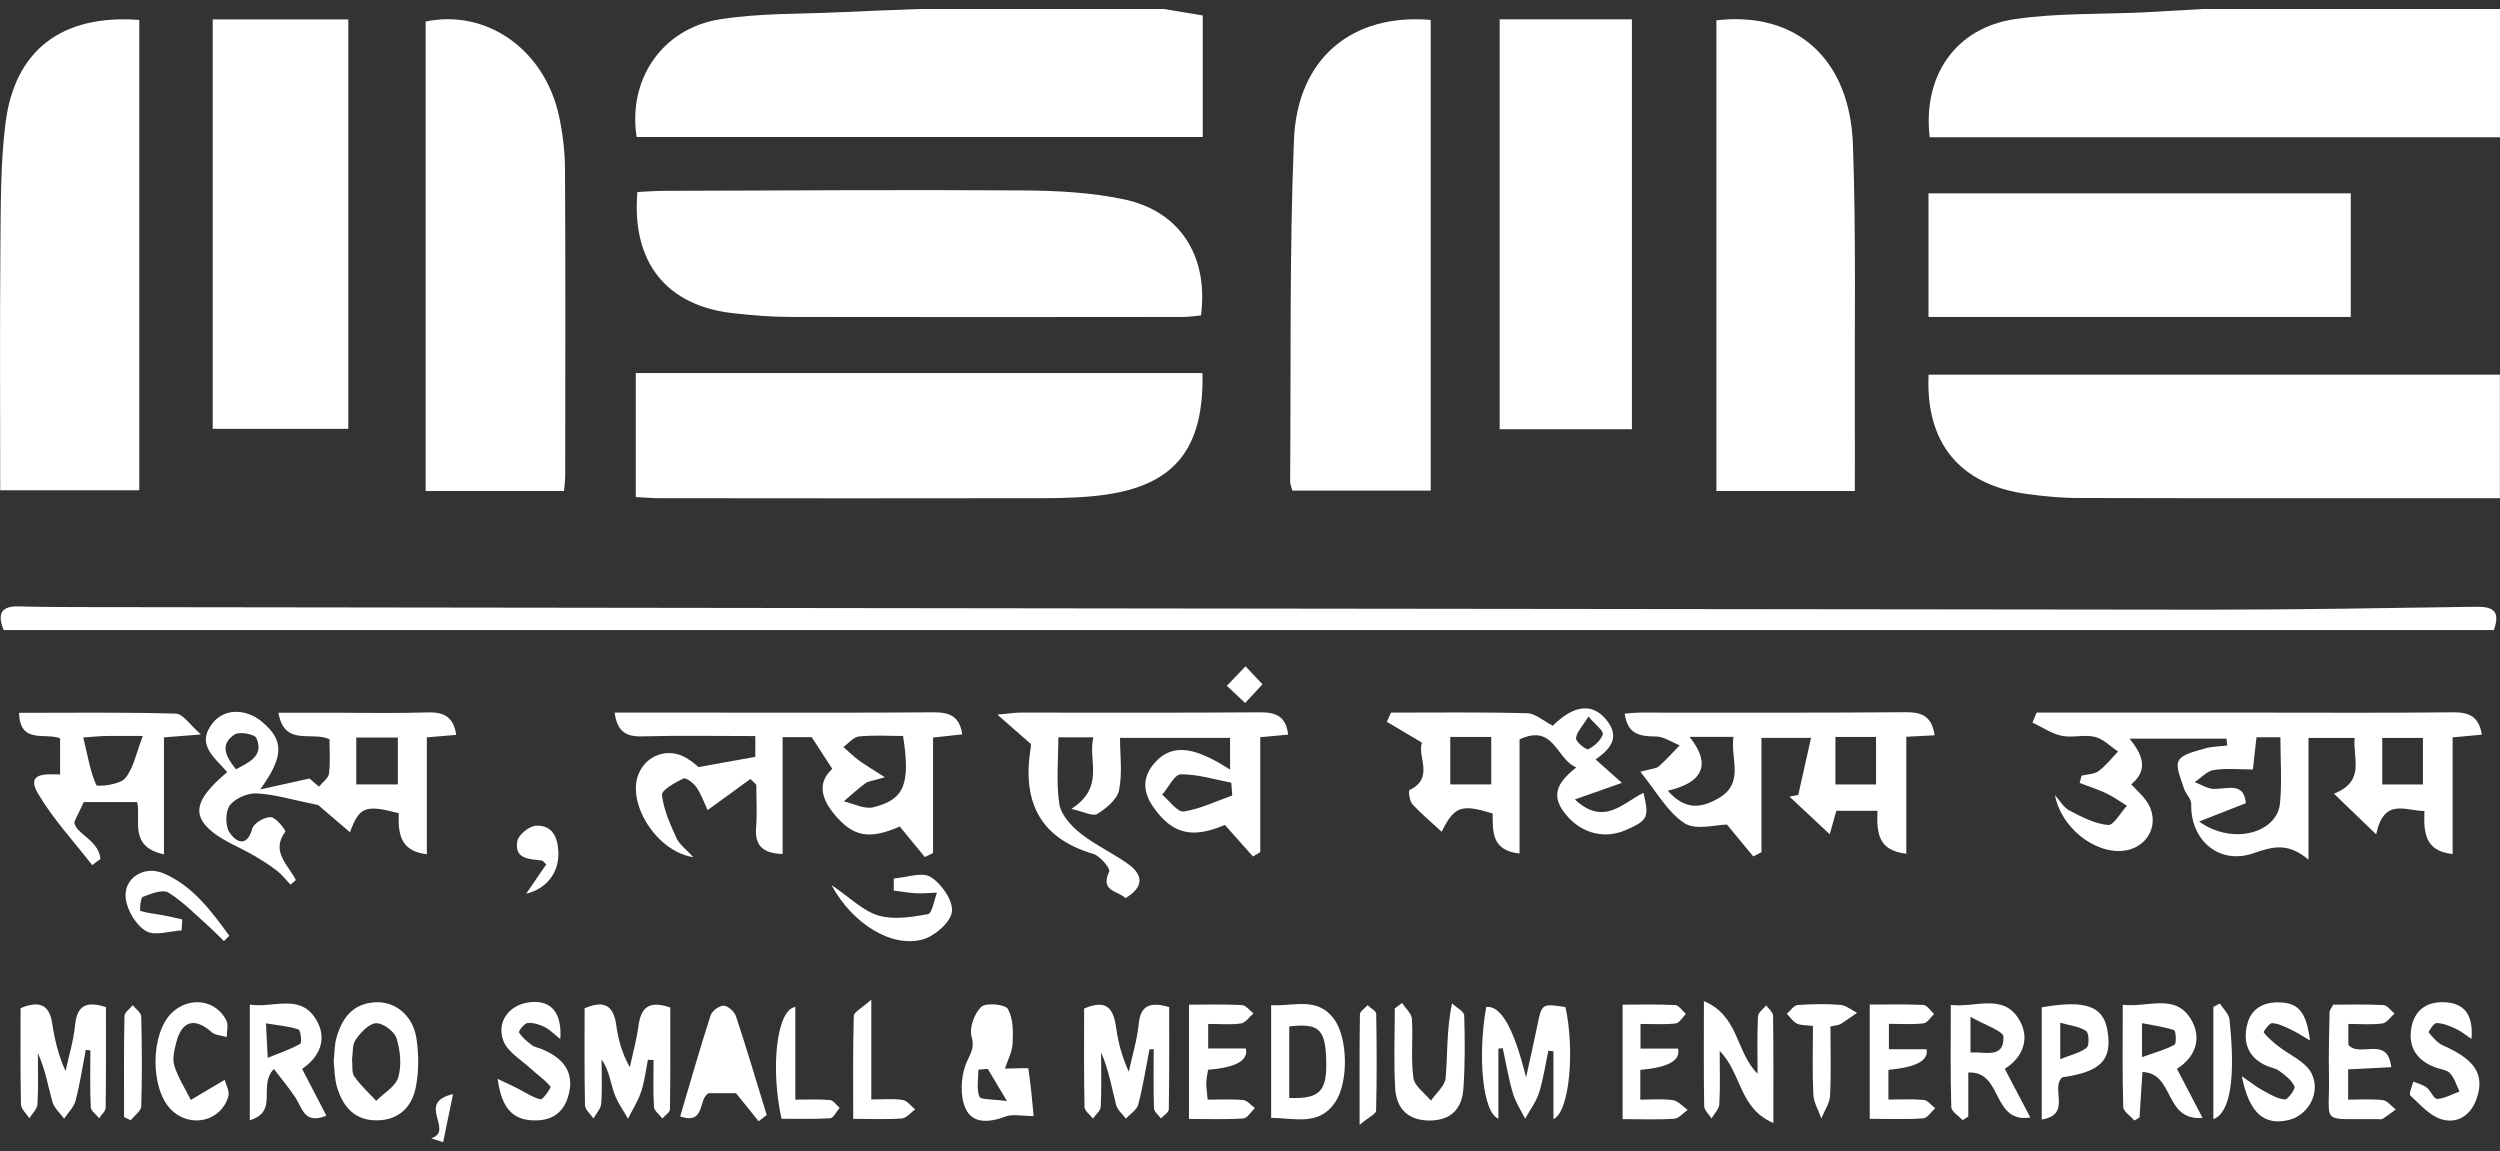 <svg width="139" height="64" viewBox="0 0 139 64" fill="none" xmlns="http://www.w3.org/2000/svg">
<rect x="0" y="0" width="139" height="64" fill="#333333" stroke="none"/>
<g clip-path="url(#clip0_434_1007)">
<path d="M138.999 7.633H107.291C106.891 4.229 108.719 1.539 112.054 1.058C114.405 0.721 116.817 0.798 119.196 0.688C120.296 0.627 121.397 0.561 122.492 0.5H138.999V7.633Z" fill="white"/>
<path d="M139 27.699C131.191 27.699 123.387 27.71 115.578 27.688C114.606 27.688 113.628 27.594 112.666 27.461C108.942 26.942 107.052 24.605 107.23 20.831H138.994V27.699H139Z" fill="white"/>
<path d="M64.711 0.5C65.4 0.616 66.089 0.732 66.873 0.859V7.616C56.357 7.616 45.875 7.616 35.398 7.616C34.898 4.445 36.793 1.588 40.022 1.075C42.195 0.727 44.43 0.787 46.636 0.682C48.131 0.61 49.632 0.561 51.133 0.5C55.657 0.5 60.187 0.5 64.711 0.5Z" fill="white"/>
<path d="M66.858 20.743C66.947 24.975 65.296 26.981 61.378 27.517C60.288 27.666 59.171 27.693 58.065 27.699C50.929 27.715 43.792 27.704 36.656 27.699C36.267 27.699 35.878 27.66 35.35 27.638V20.743H66.852H66.858Z" fill="white"/>
<path d="M35.432 10.677C35.888 10.655 36.361 10.616 36.839 10.611C43.531 10.594 50.222 10.544 56.914 10.588C58.765 10.6 60.649 10.699 62.455 11.075C65.607 11.726 67.202 14.229 66.774 17.539C66.452 17.566 66.107 17.622 65.768 17.622C58.498 17.627 51.234 17.638 43.964 17.622C42.902 17.622 41.841 17.533 40.785 17.417C37.055 17.008 35.11 14.594 35.438 10.677H35.432Z" fill="white"/>
<path d="M79.547 1.108V27.279H71.855C71.81 27.097 71.732 26.931 71.732 26.765C71.782 20.434 71.688 14.097 71.944 7.776C72.127 3.246 75.173 0.732 79.552 1.108H79.547Z" fill="white"/>
<path d="M103.129 27.301H95.432V1.13C99.845 0.616 102.852 3.235 103.024 8.047C103.202 13.097 103.107 18.152 103.129 23.207C103.135 24.522 103.129 25.837 103.129 27.301Z" fill="white"/>
<path d="M7.743 1.108V27.257H0.012C0.012 22.66 -0.016 18.18 0.023 13.699C0.045 11.417 0.023 9.113 0.306 6.854C0.812 2.782 3.441 0.787 7.743 1.108Z" fill="white"/>
<path d="M23.666 27.301V1.196C27.045 0.494 30.258 2.743 31.069 6.401C31.286 7.384 31.408 8.406 31.414 9.412C31.447 15.091 31.43 20.765 31.425 26.445C31.425 26.704 31.386 26.959 31.358 27.301H23.666Z" fill="white"/>
<path d="M138.649 35.03H0.205C-0.167 34.108 0.072 33.682 1.078 33.715C2.139 33.749 3.206 33.749 4.273 33.754C43.758 33.804 83.236 33.859 122.72 33.898C127.689 33.898 132.658 33.809 137.627 33.737C138.488 33.727 139.072 33.865 138.66 35.03H138.649Z" fill="white"/>
<path d="M19.365 23.843H11.828V1.08H19.365V23.843Z" fill="white"/>
<path d="M90.734 23.865H83.381V1.075H90.734V23.865Z" fill="white"/>
<path d="M107.225 17.622V10.749H130.702V17.622H107.225Z" fill="white"/>
<path d="M113.239 39.621C117.274 39.621 121.31 39.621 125.345 39.621C129.03 39.621 132.709 39.644 136.394 39.605C137.294 39.594 137.833 39.854 137.989 40.848C137.472 40.898 136.966 40.942 136.366 40.997V47.483C134.815 47.329 134.754 46.279 134.799 45.091C133.748 45.091 132.548 44.323 132.114 46.389C131.286 45.588 130.602 44.931 129.769 44.13C131.542 43.417 130.803 42.174 130.919 41.03H128.351V47.798C127.223 46.837 126.367 47.063 125.311 47.434C123.383 48.113 121.782 46.715 121.832 44.704C121.838 44.417 121.515 44.13 121.421 43.82C121.271 43.307 120.943 42.649 121.137 42.29C121.337 41.92 122.054 41.782 122.571 41.621C122.971 41.5 123.41 41.505 123.833 41.45C123.822 41.323 123.811 41.196 123.794 41.069H118.403C119.081 41.909 119.509 42.771 118.497 43.611C118.808 43.942 119.114 44.207 119.336 44.528C120.181 45.732 119.442 47.207 117.964 47.312C116.43 47.423 114.601 46.019 114.256 44.213C114.523 44.505 114.734 44.898 115.068 45.069C115.746 45.423 116.474 45.804 117.208 45.87C117.519 45.898 117.908 45.179 118.258 44.798C117.869 44.561 117.502 44.296 117.097 44.102C116.624 43.881 116.118 43.721 115.629 43.533C115.663 43.395 115.696 43.262 115.735 43.124C116.057 43.047 116.441 43.053 116.685 42.87C117.091 42.572 117.408 42.152 117.764 41.782C117.336 41.5 116.941 41.08 116.474 40.97C115.89 40.826 115.218 41.036 114.623 40.909C114.056 40.787 113.545 40.428 113.006 40.174C113.078 39.997 113.15 39.815 113.228 39.638L113.239 39.621ZM124.861 44.66C124.044 44.981 123.271 45.285 122.271 45.677C124.15 47.025 126.612 46.296 126.767 44.671C126.884 43.467 126.79 42.24 126.79 40.992H125.461C125.395 41.599 125.333 42.146 125.261 42.782C124.478 42.782 123.761 42.704 123.077 42.815C122.699 42.876 122.377 43.251 122.026 43.489C122.393 43.621 122.766 43.876 123.133 43.865C123.911 43.848 124.778 43.505 124.867 44.655L124.861 44.66ZM134.715 43.616V41.03H132.453V43.616H134.715Z" fill="white"/>
<path d="M51.417 47.649C50.961 47.097 50.511 46.539 50.027 45.953C48.321 46.704 47.404 46.539 46.331 45.202C45.636 44.334 45.47 43.478 46.276 42.749C45.903 42.18 45.564 41.655 45.131 40.986H43.513V47.483C42.374 47.445 41.957 46.986 42.04 45.992C42.102 45.207 42.051 44.417 42.051 43.633C41.94 43.528 41.829 43.417 41.724 43.312C41.018 43.826 40.312 44.34 39.345 45.041C39.172 44.677 39 44.185 38.722 43.771C38.567 43.539 38.133 43.218 37.994 43.285C37.533 43.511 36.777 43.931 36.805 44.202C36.899 45.025 37.266 45.831 37.616 46.605C37.777 46.953 38.144 47.213 38.55 47.66C36.488 47.34 34.848 44.66 35.499 43.047C35.926 41.981 37.133 41.55 38.139 42.13C38.478 42.323 38.772 42.599 38.844 42.649C40.023 42.434 40.984 42.262 41.996 42.08V40.925C39.862 40.925 37.783 40.887 35.704 40.942C34.776 40.97 34.304 40.638 34.176 39.622C35.932 39.622 37.65 39.622 39.367 39.622C43.535 39.622 47.709 39.638 51.878 39.605C52.745 39.599 53.345 39.776 53.501 40.831C53.001 40.887 52.506 40.942 51.878 41.008V47.428C51.722 47.505 51.567 47.577 51.417 47.655V47.649ZM49.188 43.218C48.51 43.417 48.271 43.434 48.115 43.55C47.698 43.859 47.309 44.218 46.915 44.555C47.459 44.677 48.048 45.003 48.538 44.887C50.288 44.467 50.627 43.599 50.211 40.92C49.41 40.92 48.571 40.865 47.754 40.947C47.448 40.981 47.181 41.329 46.892 41.533C47.176 41.782 47.443 42.047 47.748 42.273C48.115 42.544 48.51 42.771 49.194 43.213L49.188 43.218Z" fill="white"/>
<path d="M107.564 40.881C107.008 40.909 106.569 40.937 105.991 40.964V47.467C104.39 47.29 104.34 46.257 104.39 45.08H102.1C102.022 45.362 101.928 45.682 101.733 46.384C100.872 45.577 100.183 44.937 99.494 44.29C99.655 44.262 99.822 44.229 99.983 44.202C100.205 43.196 100.433 42.196 100.694 41.025H97.937V47.384C97.787 47.461 97.637 47.539 97.482 47.616C97.015 47.053 96.548 46.489 96.02 45.848C95.42 45.848 94.291 46.18 93.658 45.771C92.707 45.152 92.101 44.008 91.201 42.909C91.829 42.738 92.085 42.738 92.229 42.611C92.641 42.246 93.007 41.831 93.391 41.439C92.946 41.268 92.502 40.947 92.062 40.947C91.173 40.947 90.484 40.826 90.334 39.677C90.634 39.655 90.918 39.622 91.207 39.622C96.131 39.622 101.055 39.638 105.98 39.599C106.875 39.594 107.414 39.843 107.564 40.876V40.881ZM93.941 40.97C95.275 42.649 94.491 43.555 92.73 43.964C93.702 45.075 94.603 44.92 95.52 44.401C97.037 43.544 96.192 42.185 96.381 40.97H93.947H93.941ZM102.05 40.975V43.616H104.307V40.975H102.05Z" fill="white"/>
<path d="M57.293 41.345C56.693 40.82 56.22 40.406 55.453 39.732C56.176 39.666 56.459 39.621 56.743 39.621C61.178 39.621 65.613 39.638 70.048 39.605C70.938 39.599 71.499 39.82 71.621 40.843C71.138 40.887 70.671 40.931 70.071 40.986V47.378C69.937 47.461 69.798 47.544 69.665 47.621C69.165 47.058 68.659 46.489 68.103 45.865C66.297 46.638 65.18 46.395 64.112 44.854C63.501 43.97 63.523 43.119 64.268 42.34C65.196 41.362 66.397 41.495 68.392 42.793V41.025H62.273C62.273 41.981 62.412 42.992 62.217 43.942C62.112 44.45 61.506 44.942 61.006 45.257C60.772 45.406 60.266 45.13 59.566 44.975C61.461 43.749 60.478 42.307 60.789 40.997H58.843C58.843 42.273 58.716 43.511 58.899 44.704C58.988 45.296 59.549 45.914 60.061 46.323C60.883 46.981 61.873 47.428 62.728 48.041C63.557 48.638 63.623 49.307 62.578 49.937C62.173 49.522 61.145 49.577 61.672 48.456C61.75 48.29 61.167 47.594 60.789 47.478C57.704 46.566 56.826 44.45 57.315 41.522C57.337 41.401 57.282 41.262 57.293 41.345ZM68.514 44.229C68.498 43.992 68.481 43.754 68.459 43.517C67.525 43.34 66.586 43.041 65.652 43.053C65.302 43.053 64.963 43.787 64.618 44.185C65.018 44.517 65.469 45.169 65.813 45.119C66.736 44.981 67.614 44.544 68.514 44.229Z" fill="white"/>
<path d="M12.627 42.92C11.905 42.086 10.871 41.384 11.838 40.185C12.489 39.379 13.684 39.39 14.573 40.135C15.773 41.147 15.818 42.025 14.467 43.892C15.601 43.644 16.396 43.467 17.207 43.285C17.319 43.379 17.524 43.561 17.735 43.738C17.93 43.495 18.258 43.273 18.291 43.014C18.375 42.373 18.319 41.721 18.319 41.097C17.296 40.649 15.812 41.522 15.479 39.627C16.49 39.627 17.474 39.627 18.463 39.627C20.236 39.627 22.015 39.666 23.788 39.611C24.7 39.583 25.222 39.876 25.366 40.859C24.844 40.903 24.338 40.948 23.732 40.997V47.495C22.198 47.323 22.137 46.268 22.171 45.213C20.325 44.732 19.981 44.848 19.458 46.273C18.719 45.638 18.041 45.064 17.696 44.765C16.34 44.489 15.323 44.174 14.289 44.113C13.784 44.08 13.078 44.384 12.783 44.771C12.527 45.113 12.516 45.914 12.761 46.285C13.072 46.765 13.717 47.196 14.028 46.069C14.111 45.765 14.717 45.412 15.062 45.434C15.362 45.456 15.907 46.18 15.862 46.24C15.04 47.356 16.029 48.086 16.451 48.931C16.351 49.014 16.251 49.102 16.151 49.185C15.907 48.931 15.69 48.644 15.418 48.428C15.023 48.119 14.589 47.848 14.162 47.594C13.278 47.069 12.233 46.71 11.538 46.008C10.666 45.13 11.043 44.268 12.639 42.925L12.627 42.92ZM22.121 41.008H19.808V43.611H22.121V41.008ZM13.117 42.776C13.861 42.367 14.684 42.041 14.256 41.036C14.162 40.821 13.306 40.66 13.044 40.837C12.183 41.412 12.572 42.086 13.122 42.776H13.117Z" fill="white"/>
<path d="M77.328 39.622C79.851 39.622 82.38 39.588 84.903 39.655C85.37 39.666 85.826 40.091 86.337 40.351C87.438 39.246 88.477 39.053 89.261 39.959C90.178 41.014 89.455 41.704 88.716 42.224C89.183 42.644 89.65 43.058 90.178 43.528C89.155 43.887 88.355 44.169 87.56 44.45C89.177 45.953 90.211 44.655 91.378 44.08C91.701 45.45 91.629 45.605 90.406 46.146C89.133 46.71 87.76 46.285 86.915 45.097C86.182 44.069 86.76 43.384 87.638 42.666C86.515 42.207 86.415 40.213 84.487 41.108V47.456C82.908 47.29 83.002 46.207 82.991 45.229C81.246 44.699 80.868 44.815 80.157 46.246C79.584 45.715 79.017 45.246 78.528 44.71C78.367 44.528 78.3 43.953 78.367 43.925C79.779 43.257 78.778 42.053 79.062 41.29C78.356 40.87 77.728 40.5 77.106 40.13C77.183 39.964 77.261 39.793 77.339 39.627L77.328 39.622ZM82.914 43.611V40.975H80.635V43.611H82.914ZM88.322 39.837C87.988 40.379 87.66 40.699 87.627 41.047C87.61 41.24 88.188 41.71 88.305 41.655C88.644 41.489 89.011 41.163 89.116 40.826C89.172 40.644 88.716 40.307 88.322 39.837Z" fill="white"/>
<path d="M9.122 47.505C7.126 47.069 7.854 45.594 7.627 44.594H4.659C4.597 44.721 4.37 45.202 4.136 45.688C4.136 46.34 5.476 46.666 5.587 47.754C5.431 47.87 5.281 47.986 5.125 48.102C4.108 46.782 2.952 45.544 2.113 44.124C1.424 42.959 2.519 43.036 3.341 43.063V41.052C2.535 40.715 1.101 41.406 1.062 39.633C3.969 39.633 6.876 39.594 9.777 39.677C10.178 39.688 10.561 40.307 11.172 40.837C10.278 40.909 9.761 40.947 9.116 40.997V47.511L9.122 47.505ZM4.631 41.008C4.875 42.019 5.014 42.876 5.353 43.649C5.403 43.76 6.659 43.633 6.954 43.279C7.432 42.71 7.571 41.87 7.943 40.92C6.96 40.92 6.437 40.914 5.915 40.92C5.614 40.92 5.314 40.959 4.631 41.003V41.008Z" fill="white"/>
<path d="M36.022 58.925C35.905 59.517 35.838 60.124 35.649 60.693C35.477 61.218 35.166 61.699 34.916 62.202C34.649 61.721 34.31 61.262 34.138 60.749C33.932 60.152 33.871 59.5 33.448 58.909C33.448 59.727 33.487 60.55 33.426 61.367C33.404 61.649 33.148 61.914 32.998 62.185C32.831 61.942 32.531 61.699 32.526 61.456C32.487 59.66 32.504 57.865 32.504 56.063C33.599 55.583 34.115 55.909 34.265 57.003C34.371 57.776 34.571 58.533 35.016 59.34C35.182 58.572 35.394 57.815 35.499 57.041C35.633 56.069 36.033 55.588 37.267 56.019C37.267 57.848 37.278 59.76 37.25 61.671C37.25 61.848 36.972 62.014 36.828 62.185C36.666 61.97 36.377 61.765 36.361 61.544C36.305 60.677 36.339 59.804 36.339 58.936C36.233 58.936 36.127 58.931 36.022 58.925Z" fill="white"/>
<path d="M83.31 58.29V62.202C82.426 61.848 82.153 58.704 82.632 55.992C83.439 55.874 84.178 57.178 84.849 59.903C85.105 58.738 85.299 57.876 85.477 57.014C85.727 55.798 85.722 55.793 87.039 55.992C87.561 58.362 87.278 61.815 86.372 62.224V58.45C86.278 58.439 86.183 58.428 86.089 58.423C85.922 59.202 85.811 59.997 85.572 60.754C85.41 61.268 85.06 61.721 84.799 62.202C84.566 61.738 84.266 61.29 84.121 60.798C83.876 59.975 83.738 59.119 83.554 58.279C83.476 58.285 83.393 58.29 83.315 58.301L83.31 58.29Z" fill="white"/>
<path d="M63.912 58.34C63.712 59.367 63.551 60.406 63.284 61.417C63.206 61.715 62.839 61.936 62.6 62.196C62.411 61.942 62.128 61.715 62.056 61.434C61.811 60.467 61.644 59.483 61.222 58.511C61.222 59.522 61.25 60.533 61.2 61.544C61.188 61.765 60.916 61.975 60.766 62.191C60.605 61.975 60.305 61.765 60.299 61.55C60.26 59.715 60.277 57.876 60.277 56.075C61.611 55.5 61.928 56.168 62.067 57.196C62.178 58.008 62.406 58.804 62.761 59.588C62.95 58.704 63.223 57.831 63.312 56.936C63.417 55.892 63.94 55.688 65.007 55.992C65.007 57.848 65.018 59.765 64.985 61.682C64.985 61.853 64.696 62.019 64.546 62.185C64.412 61.997 64.168 61.815 64.162 61.621C64.123 60.528 64.145 59.428 64.145 58.334L63.912 58.345V58.34Z" fill="white"/>
<path d="M4.768 58.379C4.585 59.318 4.446 60.268 4.201 61.196C4.107 61.561 3.784 61.865 3.567 62.196C3.34 61.887 3.006 61.605 2.912 61.257C2.667 60.379 2.523 59.467 2.106 58.555C2.106 59.506 2.139 60.456 2.083 61.401C2.067 61.666 1.789 61.92 1.633 62.174C1.472 61.92 1.172 61.666 1.166 61.401C1.127 59.611 1.144 57.815 1.144 56.053C2.217 55.611 2.75 55.87 2.906 56.92C3.039 57.815 3.256 58.699 3.645 59.555C3.829 58.705 4.09 57.859 4.173 57.003C4.279 55.942 4.762 55.627 5.891 55.997C5.891 57.826 5.902 59.71 5.874 61.589C5.874 61.782 5.635 61.975 5.513 62.174C5.352 61.97 5.057 61.771 5.046 61.561C4.996 60.511 5.024 59.456 5.024 58.401L4.779 58.373L4.768 58.379Z" fill="white"/>
<path d="M56.337 59.406C56.631 59.406 57.171 59.367 57.176 59.406C57.315 60.318 57.393 61.235 57.471 62.053C56.804 62.053 56.298 61.925 55.903 62.08C55.025 62.417 54.08 62.495 53.691 61.644C53.374 60.959 53.419 59.953 53.68 59.224C53.88 58.677 54.225 58.34 54.019 57.633C53.88 57.152 54.175 56.345 54.558 55.981C54.814 55.738 55.887 55.837 56.037 56.097C56.337 56.616 56.331 57.356 56.303 57.997C56.281 58.478 56.026 58.948 55.876 59.417C56.031 59.412 56.187 59.406 56.342 59.401L56.337 59.406ZM54.92 59.428C54.747 59.445 54.569 59.456 54.397 59.472C54.397 59.981 54.286 60.528 54.453 60.975C54.519 61.152 55.197 61.108 55.987 61.218C55.47 60.356 55.197 59.892 54.92 59.428Z" fill="white"/>
<path d="M109.437 59.627V62.08C109.331 62.146 109.231 62.213 109.125 62.279C108.903 62.041 108.503 61.804 108.492 61.561C108.436 59.721 108.464 57.881 108.464 55.876C109.848 56.03 111.332 55.235 112.221 56.621C112.888 57.655 112.538 58.749 111.465 59.428C111.927 60.301 112.366 61.141 112.888 62.135C110.715 62.461 111.382 59.539 109.437 59.633V59.627ZM109.559 56.533V58.517C110.387 58.472 111.426 58.87 111.393 57.649C111.382 57.318 110.376 57.008 109.559 56.533Z" fill="white"/>
<path d="M118.669 62.301C118.452 62.047 118.058 61.798 118.052 61.539C117.997 59.705 118.025 57.87 118.025 55.865C119.414 56.031 120.904 55.224 121.787 56.622C122.443 57.655 122.115 58.754 121.037 59.423C121.498 60.301 121.932 61.136 122.46 62.152C120.314 62.345 120.915 59.655 119.119 59.605C119.064 60.456 119.014 61.29 118.958 62.13C118.858 62.191 118.764 62.246 118.664 62.307L118.669 62.301ZM119.097 58.776C119.853 58.506 120.414 58.356 120.904 58.086C121.02 58.02 120.981 57.312 120.881 57.279C120.32 57.086 119.725 57.014 119.097 56.887V58.776Z" fill="white"/>
<path d="M13.889 55.854C15.195 56.063 16.673 55.224 17.557 56.655C18.23 57.743 17.785 58.765 16.796 59.428C17.262 60.329 17.696 61.169 18.146 62.03C16.929 62.544 16.812 61.611 16.429 61.03C16.067 60.483 15.645 59.981 15.228 59.434C14.322 60.373 15.517 61.798 13.889 62.285V55.848V55.854ZM14.884 58.815C15.662 58.495 16.218 58.318 16.695 58.03C16.796 57.97 16.712 57.273 16.59 57.235C16.056 57.058 15.473 57.014 14.789 56.898C14.822 57.572 14.839 57.992 14.884 58.82V58.815Z" fill="white"/>
<path d="M70.676 62.146V55.887C71.926 55.964 73.216 55.401 74.15 56.627C74.95 57.677 74.994 60.179 74.227 61.301C73.321 62.621 71.987 62.163 70.676 62.152V62.146ZM71.682 61.047C73.433 61.108 73.811 60.66 73.733 58.782C73.666 57.207 73.288 56.881 71.682 57.069V61.047Z" fill="white"/>
<path d="M18.553 59.014C18.608 58.5 18.597 58.091 18.703 57.715C19.009 56.621 19.603 55.793 20.87 55.726C21.971 55.671 22.949 56.445 23.149 57.71C23.288 58.599 23.294 59.555 23.121 60.439C22.916 61.5 22.227 62.257 21.015 62.29C19.742 62.329 19.075 61.555 18.742 60.456C18.592 59.959 18.603 59.417 18.553 59.014ZM19.575 58.903C19.614 59.251 19.542 59.627 19.698 59.848C20.042 60.34 20.504 60.76 20.915 61.207C21.343 60.776 21.993 60.411 22.143 59.903C22.338 59.235 22.26 58.417 22.049 57.737C21.932 57.351 21.298 56.876 20.915 56.892C20.52 56.903 20.059 57.4 19.781 57.798C19.575 58.091 19.631 58.555 19.57 58.903H19.575Z" fill="white"/>
<path d="M42.174 62.334C41.79 61.854 41.401 61.373 40.923 60.782C40.54 60.782 39.973 60.782 39.406 60.782C38.795 61.08 39.256 62.555 37.816 62.075C38.378 60.185 38.911 58.312 39.506 56.461C39.584 56.213 39.99 55.909 40.234 55.914C40.479 55.925 40.84 56.251 40.923 56.511C41.524 58.329 42.068 60.169 42.63 61.997C42.48 62.113 42.33 62.224 42.179 62.34L42.174 62.334Z" fill="white"/>
<path d="M90.222 55.859C91.223 55.859 92.184 55.832 93.14 55.881C93.346 55.892 93.54 56.202 93.735 56.373C93.546 56.561 93.379 56.881 93.168 56.903C92.562 56.975 91.94 56.931 91.212 56.931V58.301H93.296C93.459 58.957 92.76 59.351 91.201 59.483V61.141C91.801 61.141 92.418 61.08 93.013 61.169C93.307 61.213 93.563 61.522 93.835 61.71C93.585 61.881 93.346 62.185 93.09 62.202C92.173 62.263 91.251 62.224 90.217 62.224V55.865L90.222 55.859Z" fill="white"/>
<path d="M124.648 59.842C125.221 60.235 125.499 60.461 125.81 60.627C126.199 60.837 126.61 61.091 127.033 61.13C127.2 61.146 127.633 60.555 127.572 60.406C127.422 60.063 127.061 59.787 126.738 59.55C126.538 59.395 126.244 59.362 126.005 59.251C124.993 58.793 124.698 57.964 124.943 56.964C125.16 56.069 125.855 55.704 126.749 55.732C127.789 55.765 128.239 56.268 128.433 57.848C127.961 57.572 127.672 57.378 127.355 57.235C127.027 57.08 126.677 56.903 126.327 56.887C126.177 56.876 125.832 57.362 125.86 57.4C126.088 57.688 126.377 57.936 126.666 58.163C127.294 58.66 128.178 59.014 128.511 59.66C129.073 60.743 128.328 62.019 127.25 62.273C125.91 62.588 125.065 61.931 124.648 59.853V59.842Z" fill="white"/>
<path d="M94.742 55.666C96.693 56.483 96.493 58.467 97.721 59.699C97.721 58.533 97.693 57.517 97.743 56.506C97.755 56.296 98.038 56.102 98.199 55.898C98.333 56.086 98.577 56.273 98.583 56.467C98.611 58.345 98.599 60.218 98.599 62.439C96.676 61.616 96.854 59.688 95.615 58.434C95.615 59.561 95.648 60.483 95.593 61.406C95.576 61.671 95.309 61.925 95.159 62.185C95.02 61.959 94.759 61.732 94.753 61.5C94.72 59.666 94.737 57.826 94.737 55.666H94.742Z" fill="white"/>
<path d="M129.729 55.859C130.602 55.859 131.563 55.832 132.519 55.881C132.731 55.892 132.931 56.185 133.136 56.351C132.914 56.544 132.708 56.87 132.464 56.903C131.869 56.986 131.252 56.931 130.569 56.931V58.091C131.186 58.837 132.758 57.544 132.953 59.334C132.086 59.379 131.352 59.412 130.557 59.456V61.141C131.213 61.141 131.858 61.091 132.492 61.169C132.747 61.202 132.964 61.506 133.203 61.688C132.959 61.865 132.72 62.053 132.464 62.213C132.403 62.252 132.292 62.224 132.203 62.224C128.862 62.18 129.563 62.627 129.49 59.671C129.463 58.533 129.507 57.395 129.524 56.257C129.524 56.18 129.596 56.102 129.724 55.865L129.729 55.859Z" fill="white"/>
<path d="M105.024 58.34H107.114C107.247 58.962 106.542 59.343 104.996 59.483V61.135C105.658 61.135 106.314 61.097 106.964 61.157C107.186 61.18 107.386 61.456 107.598 61.616C107.375 61.815 107.164 62.163 106.931 62.18C105.969 62.246 105.002 62.207 103.957 62.207V55.854C104.952 55.854 105.952 55.826 106.942 55.876C107.147 55.887 107.336 56.202 107.536 56.379C107.342 56.561 107.164 56.87 106.953 56.898C106.341 56.97 105.719 56.925 105.024 56.925V58.34Z" fill="white"/>
<path d="M66.107 62.213V55.859C67.13 55.859 68.092 55.832 69.053 55.881C69.275 55.892 69.481 56.185 69.692 56.345C69.465 56.539 69.253 56.865 68.998 56.903C68.436 56.986 67.853 56.931 67.175 56.931V58.296H69.27C69.422 58.959 68.722 59.353 67.169 59.478C67.136 59.699 67.08 59.942 67.069 60.185C67.063 60.445 67.108 60.705 67.147 61.141C67.819 61.141 68.475 61.102 69.12 61.163C69.348 61.185 69.553 61.45 69.77 61.605C69.559 61.809 69.353 62.174 69.125 62.185C68.164 62.252 67.191 62.213 66.107 62.213Z" fill="white"/>
<path d="M137.422 57.771C137.127 57.578 136.849 57.34 136.527 57.191C136.194 57.036 135.827 56.892 135.471 56.881C135.321 56.881 135.004 57.362 135.038 57.406C135.265 57.688 135.532 57.997 135.86 58.141C137.616 58.92 138.15 59.738 137.711 61.058C137.394 62.003 136.649 62.489 135.771 62.24C135.11 62.053 134.56 61.417 134.02 60.914C133.915 60.815 134.115 60.406 134.176 60.136C134.426 60.24 134.715 60.307 134.921 60.467C135.154 60.644 135.332 61.113 135.504 61.102C135.927 61.075 136.338 60.837 136.749 60.688C136.577 60.34 136.472 59.942 136.221 59.671C136.032 59.472 135.655 59.45 135.366 59.334C134.371 58.942 133.887 58.218 134.07 57.158C134.237 56.196 134.876 55.705 135.849 55.721C136.95 55.743 137.533 56.345 137.416 57.76L137.422 57.771Z" fill="white"/>
<path d="M31.153 57.776C30.864 57.544 30.603 57.268 30.28 57.102C29.991 56.953 29.63 56.848 29.324 56.881C29.141 56.903 28.819 57.334 28.857 57.401C29.024 57.677 29.297 57.898 29.558 58.102C29.691 58.207 29.88 58.24 30.047 58.301C31.364 58.815 31.909 59.638 31.636 60.787C31.409 61.765 30.792 62.301 29.747 62.295C28.418 62.295 27.885 61.511 27.668 59.986C28.157 60.218 28.468 60.356 28.768 60.511C29.196 60.727 29.602 61.019 30.052 61.124C30.18 61.152 30.653 60.478 30.603 60.412C30.308 60.041 29.886 59.765 29.53 59.434C28.985 58.925 28.213 58.489 27.985 57.859C27.596 56.804 28.313 55.898 29.358 55.737C30.536 55.555 31.264 56.185 31.153 57.776Z" fill="white"/>
<path d="M77.957 55.765C78.146 56.058 78.48 56.345 78.502 56.649C78.574 57.743 78.435 58.853 78.585 59.931C78.646 60.389 79.219 60.776 79.563 61.196C79.852 60.771 80.347 60.367 80.38 59.92C80.492 58.621 80.419 57.301 80.731 55.787C80.969 56.014 81.403 56.229 81.409 56.461C81.453 57.82 81.459 59.185 81.364 60.539C81.286 61.638 80.68 62.307 79.469 62.301C78.263 62.295 77.64 61.61 77.574 60.528C77.485 59.047 77.551 57.555 77.551 56.069C77.685 55.97 77.818 55.865 77.951 55.765H77.957Z" fill="white"/>
<path d="M113.521 56.008C115.945 55.583 116.929 55.931 117.168 57.262C117.462 58.925 116.828 59.588 114.666 59.898C113.977 60.483 115.222 61.97 113.521 62.246V56.003V56.008ZM114.55 58.887C115.156 58.644 115.667 58.539 116.017 58.251C116.178 58.119 116.15 57.423 115.984 57.318C115.606 57.069 115.089 57.019 114.55 56.865V58.892V58.887Z" fill="white"/>
<path d="M12.489 60.036C12.544 60.262 12.783 60.666 12.694 60.97C12.266 62.384 10.543 62.743 9.499 61.682C8.337 60.5 8.37 57.445 9.554 56.312C10.521 55.384 12 55.572 12.583 56.732C12.711 56.981 12.605 57.345 12.605 57.66C12.322 57.572 11.966 57.566 11.761 57.384C10.832 56.555 10.104 56.749 9.799 57.964C9.693 58.384 9.571 58.87 9.693 59.257C9.904 59.92 10.293 60.528 10.61 61.157C11.155 60.831 11.7 60.511 12.489 60.041V60.036Z" fill="white"/>
<path d="M46.221 49.202C47.271 49.914 47.983 50.649 48.844 50.903C49.689 51.152 50.695 50.992 51.595 50.826C51.829 50.782 51.934 50.047 52.096 49.633C51.712 49.644 51.328 49.682 50.945 49.666C50.528 49.644 50.111 49.572 49.694 49.517C49.694 49.29 49.694 49.069 49.694 48.843C50.395 48.793 51.267 48.461 51.745 48.76C52.346 49.135 52.996 50.069 52.929 50.682C52.862 51.268 51.984 52.041 51.317 52.229C49.6 52.715 47.405 51.389 46.226 49.202H46.221Z" fill="white"/>
<path d="M44.22 61.141C44.942 61.141 45.548 61.108 46.148 61.163C46.337 61.179 46.504 61.445 46.682 61.594C46.51 61.798 46.343 62.163 46.159 62.174C45.248 62.235 44.331 62.202 43.453 62.202C42.825 59.367 43.186 56.13 44.22 55.986V61.141Z" fill="white"/>
<path d="M48.444 55.594V61.13C49.083 61.13 49.645 61.075 50.184 61.157C50.439 61.196 50.651 61.5 50.884 61.682C50.639 61.859 50.406 62.163 50.145 62.185C49.317 62.251 48.477 62.207 47.438 62.207C47.438 60.229 47.416 58.356 47.471 56.489C47.477 56.262 47.922 56.053 48.438 55.588L48.444 55.594Z" fill="white"/>
<path d="M10.104 51.732C9.432 51.765 8.615 52.053 8.126 51.771C7.575 51.456 7.103 50.66 6.997 50.014C6.814 48.843 8.009 48.069 9.143 48.577C10.76 49.301 11.755 50.671 12.75 52.025C12.65 52.124 12.55 52.224 12.45 52.323C12.183 52.063 11.927 51.798 11.655 51.55C10.905 50.887 10.204 50.152 9.365 49.627C9.054 49.434 8.392 49.688 7.942 49.865C7.803 49.92 7.764 50.638 7.803 50.649C8.226 50.776 8.676 50.815 9.115 50.898C9.459 50.959 9.793 51.047 10.132 51.119C10.121 51.323 10.11 51.528 10.099 51.732H10.104Z" fill="white"/>
<path d="M101.773 57.075C101.773 58.395 101.817 59.666 101.751 60.925C101.728 61.351 101.434 61.765 101.267 62.185C101.111 61.743 100.845 61.307 100.822 60.859C100.761 59.605 100.8 58.345 100.8 57.041C100.406 56.992 100.122 57.019 99.905 56.909C99.683 56.798 99.533 56.555 99.35 56.367C99.55 56.196 99.733 55.898 99.944 55.881C100.734 55.821 101.534 55.809 102.323 55.87C102.64 55.898 102.946 56.158 103.251 56.312C102.946 56.522 102.646 56.743 102.334 56.937C102.229 57.003 102.084 57.003 101.773 57.069V57.075Z" fill="white"/>
<path d="M75.594 62.533C75.594 60.224 75.583 58.312 75.611 56.401C75.611 56.229 75.889 56.058 76.039 55.892C76.205 56.053 76.517 56.207 76.517 56.373C76.55 58.163 76.555 59.959 76.511 61.749C76.511 61.937 76.1 62.113 75.594 62.539V62.533Z" fill="white"/>
<path d="M123.064 62.224V55.981C123.187 55.92 123.309 55.853 123.426 55.793C123.609 56.091 123.926 56.373 123.959 56.682C124.304 59.876 124.02 61.881 123.064 62.224Z" fill="white"/>
<path d="M6.898 62.113C6.898 60.24 6.881 58.367 6.92 56.495C6.92 56.29 7.22 56.091 7.382 55.887C7.548 56.097 7.848 56.307 7.854 56.522C7.893 58.185 7.904 59.848 7.854 61.511C7.843 61.776 7.471 62.03 7.27 62.285C7.148 62.229 7.026 62.169 6.904 62.113H6.898Z" fill="white"/>
<path d="M29.256 49.688C29.584 49.207 29.99 48.621 30.374 48.058C30.196 47.898 30.168 47.848 30.14 47.848C29.451 47.76 28.584 47.782 28.762 46.771C28.823 46.417 29.423 45.931 29.801 45.909C30.752 45.859 31.024 46.621 31.046 47.417C31.079 48.572 30.324 49.439 29.262 49.688H29.256Z" fill="white"/>
<path d="M69.252 37.047C69.602 37.417 69.864 37.693 70.192 38.047C69.847 38.417 69.569 38.715 69.23 39.086C68.863 38.738 68.558 38.45 68.213 38.13C68.53 37.798 68.802 37.517 69.252 37.047Z" fill="white"/>
<path d="M23.982 63.29C25.289 62.854 23.093 61.318 25.189 60.831C24.966 61.892 24.799 62.699 24.638 63.506C24.422 63.434 24.205 63.362 23.988 63.296L23.982 63.29Z" fill="white"/>
</g>
<defs>
<clipPath id="clip0_434_1007">
<rect width="139" height="63" fill="white" transform="translate(0 0.5)"/>
</clipPath>
</defs>
</svg>

